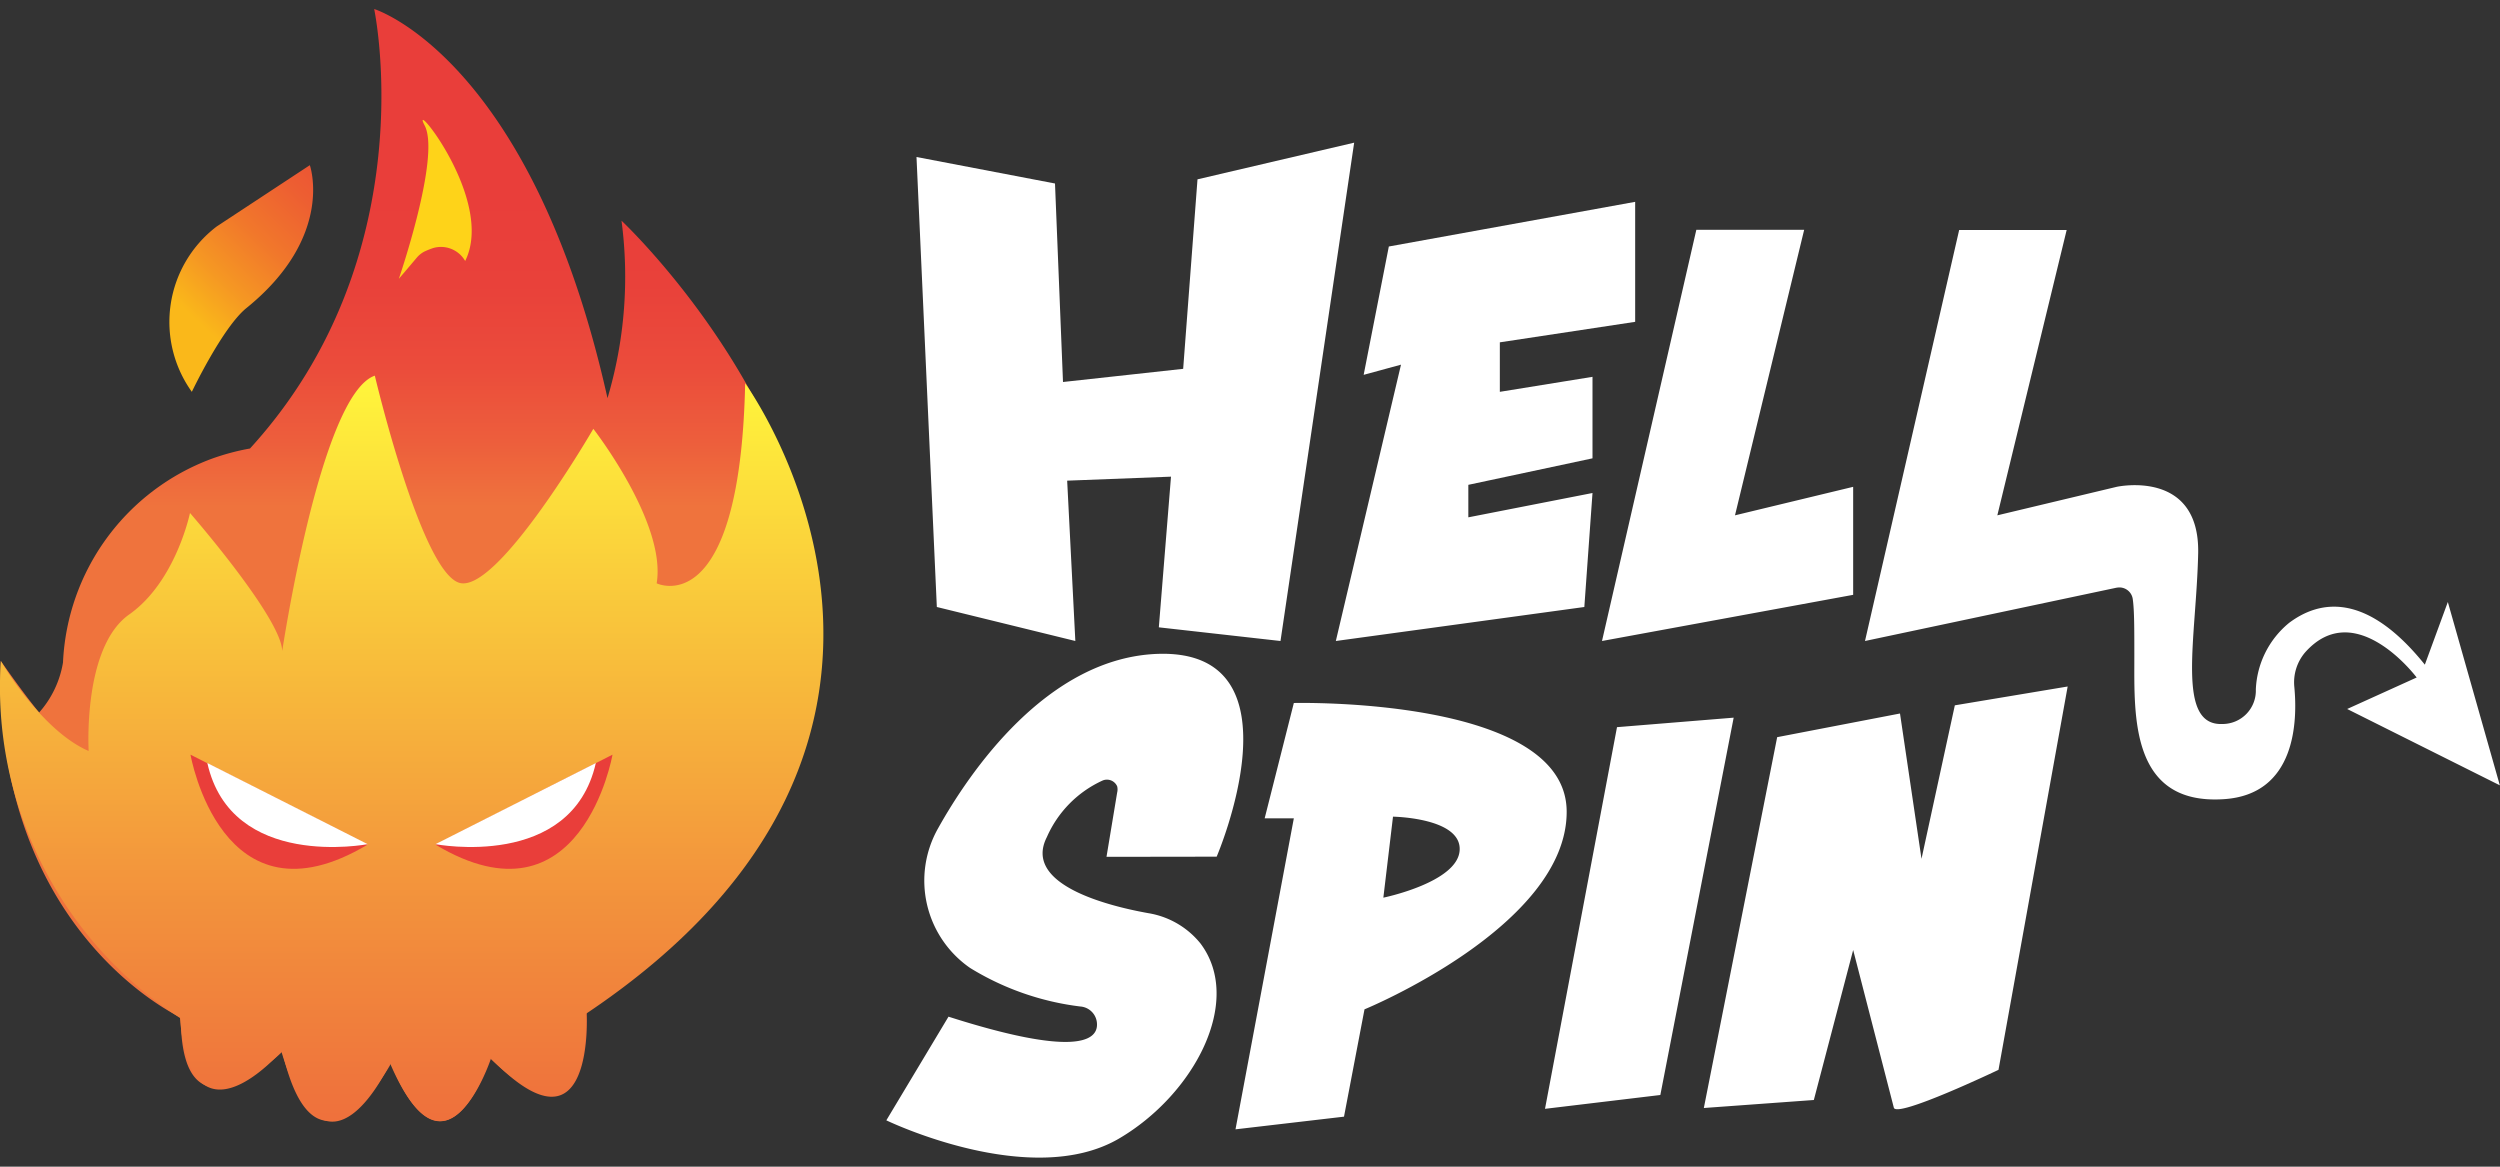 <?xml version="1.0" encoding="iso-8859-1"?>
<svg xmlns="http://www.w3.org/2000/svg" width="150" height="70" xmlns:v="https://vecta.io/nano"><rect width="100%" height="100%" fill="#333333" stroke="none"/><defs><linearGradient id="A" x1="24.55" y1="60.79" x2="24.55" y2="11.75" gradientUnits="userSpaceOnUse"><stop offset=".62" stop-color="#ef733d"/><stop offset=".7" stop-color="#ed5e3c"/><stop offset=".79" stop-color="#eb4c3b"/><stop offset=".89" stop-color="#e9413a"/><stop offset="1" stop-color="#e93e3a"/></linearGradient><linearGradient id="B" x1="11.67" y1="19.12" x2="28.09" y2="1.61" gradientUnits="userSpaceOnUse"><stop offset="0" stop-color="#fab81a"/><stop offset=".12" stop-color="#f59723"/><stop offset=".26" stop-color="#f1772b"/><stop offset=".41" stop-color="#ed5e32"/><stop offset=".56" stop-color="#eb4c36"/><stop offset=".72" stop-color="#e94139"/><stop offset=".9" stop-color="#e93e3a"/></linearGradient><linearGradient id="C" x1="24.7" y1="72.79" x2="24.7" y2="23.38" gradientUnits="userSpaceOnUse"><stop offset="0" stop-color="#ed673c"/><stop offset=".15" stop-color="#ef743c"/><stop offset=".42" stop-color="#f3973c"/><stop offset=".78" stop-color="#face3b"/><stop offset="1" stop-color="#fff33b"/></linearGradient></defs><path d="M56.21 36.42l-1.22-27 8.31 1.59.48 11.91 7.21-.79.86-11.37 9.4-2.2-4.42 29.9-7.3-.82.73-9.04-6.23.24.49 9.62-8.31-2.04zm25.61-13.93l1.51-7.7 14.78-2.68v7.2l-8.12 1.23v2.97l5.56-.9v4.89l-7.45 1.59v1.95l7.45-1.46-.49 6.84-14.91 2.04 3.91-16.58-2.24.61zm14.3 15.97l5.66-24.67h6.47l-4.15 17.13 7.09-1.71v6.48l-15.07 2.77zm30.88-3.2l-15.1 3.2 5.65-24.66H124l-4.16 17.12 7.16-1.71s5-1.1 4.89 4-1.35 10.35 1.46 10.23a2 2 0 0 0 2-2.07 5.45 5.45 0 0 1 2-4c1.79-1.34 4.59-1.91 8.14 2.51l1.38-3.76 3.12 11-9.16-4.58 4.17-1.89s-3.67-4.9-6.69-1.51a2.77 2.77 0 0 0-.65 2.08c.19 2 .12 6.45-4.23 6.73-5.61.37-5.37-5-5.37-8.49 0-1.73 0-2.82-.09-3.48a.81.81 0 0 0-.88-.73zm-2.94 5.93l-4.15 23s-6.12 2.92-6.28 2.27L111.19 57l-2.36 9-6.6.48 4.4-22.25 7.37-1.42 1.29 8.72 2-9.21zM92.7 66.53l4.32-22.9 7-.57-4.4 22.64-6.92.83zM77.63 42.18l-1.75 6.92h1.75l-3.5 18.66 6.51-.76 1.23-6.44s12.18-5 12.13-11.89-16.37-6.49-16.37-6.49zM83 53.87l.58-4.87s4.09.06 4 2S83 53.86 83 53.86zM73 51.4s5.32-12.4-3.47-12.17c-6.7.19-11.39 7.15-13.24 10.46a6.37 6.37 0 0 0 1.92 8.39 16.42 16.42 0 0 0 6.61 2.31 1.08 1.08 0 0 1 1 1.09c0 1-1.43 1.91-8.91-.48l-3.73 6.22s8.65 4.19 13.95 1.1c4.5-2.63 7.5-8.25 4.9-11.71a5.07 5.07 0 0 0-3.13-1.82c-2.34-.42-7.55-1.69-6.09-4.56a6.67 6.67 0 0 1 3.35-3.4.67.67 0 0 1 .87.35.77.77 0 0 1 0 .37l-.64 3.86z" fill="#fff"/><path d="M22.45.54s9.44,2.91,14,23.35a25.56,25.56,0,0,0,.84-10.65s28,26.22-2.09,47.47c0,0,.56,9.27-5.74,2.8,0,0-2.74,8.27-6,.3,0,0-4.46,8.2-6.52-.71,0,0-6.09,6-6.09-2.05,0,0-11.24-5.11-10.8-21.39,0,0,1.32,1.91,2.3,3.09a6,6,0,0,0,1.43-3,13.7,13.7,0,0,1,8.91-12.22A14,14,0,0,1,15,26.91C25.59,15.31,22.45.54,22.45.54Z" fill="url(#A)"/><path d="M11.51 23.51A7.2 7.2 0 0 1 13 13.59l5.59-3.68s1.51 4.27-3.8 8.57c-1.43 1.15-3.28 5.03-3.28 5.03z" fill="url(#B)"/><path d="M23.93,16.73s2.52-7.34,1.55-9.2,4.26,4.46,2.43,8.13h0A1.67,1.67,0,0,0,26,14.88a4.87,4.87,0,0,0-.53.21,1.53,1.53,0,0,0-.48.39Z" fill="#fed319"/><path d="M.05,39.66s2.4,4.16,5.27,5.4c0,0-.37-6.22,2.43-8.19s3.65-6.09,3.65-6.09,6.1,7,5.49,8.56c0,0,2.31-15.67,5.6-16.8,0,0,2.8,11.88,5.11,12.44s8-9.25,8-9.25S40,31.38,39.4,35c0,0,5,2.43,5.31-12,0,0,15.39,21.16-9.57,37.84,0,0,.59,8.76-5.74,2.65,0,0-2.57,8.29-6,.3,0,0-3.8,8.35-6.52-.71,0,0-5.44,6.31-6.08-2A23.63,23.63,0,0,1,.05,39.66Z" fill="url(#C)"/><path d="M11.43,45.28s1.85,10.64,10.62,5.4Z" fill="#e93e3a"/><path d="M12.44 45.78l9.62 4.87s-8.18 1.58-9.62-4.87z" fill="#fff"/><path d="M36.75,45.28s-1.86,10.64-10.62,5.4Z" fill="#e93e3a"/><path d="M35.75 45.78l-9.62 4.87s8.16 1.58 9.62-4.87z" fill="#fff"/></svg>